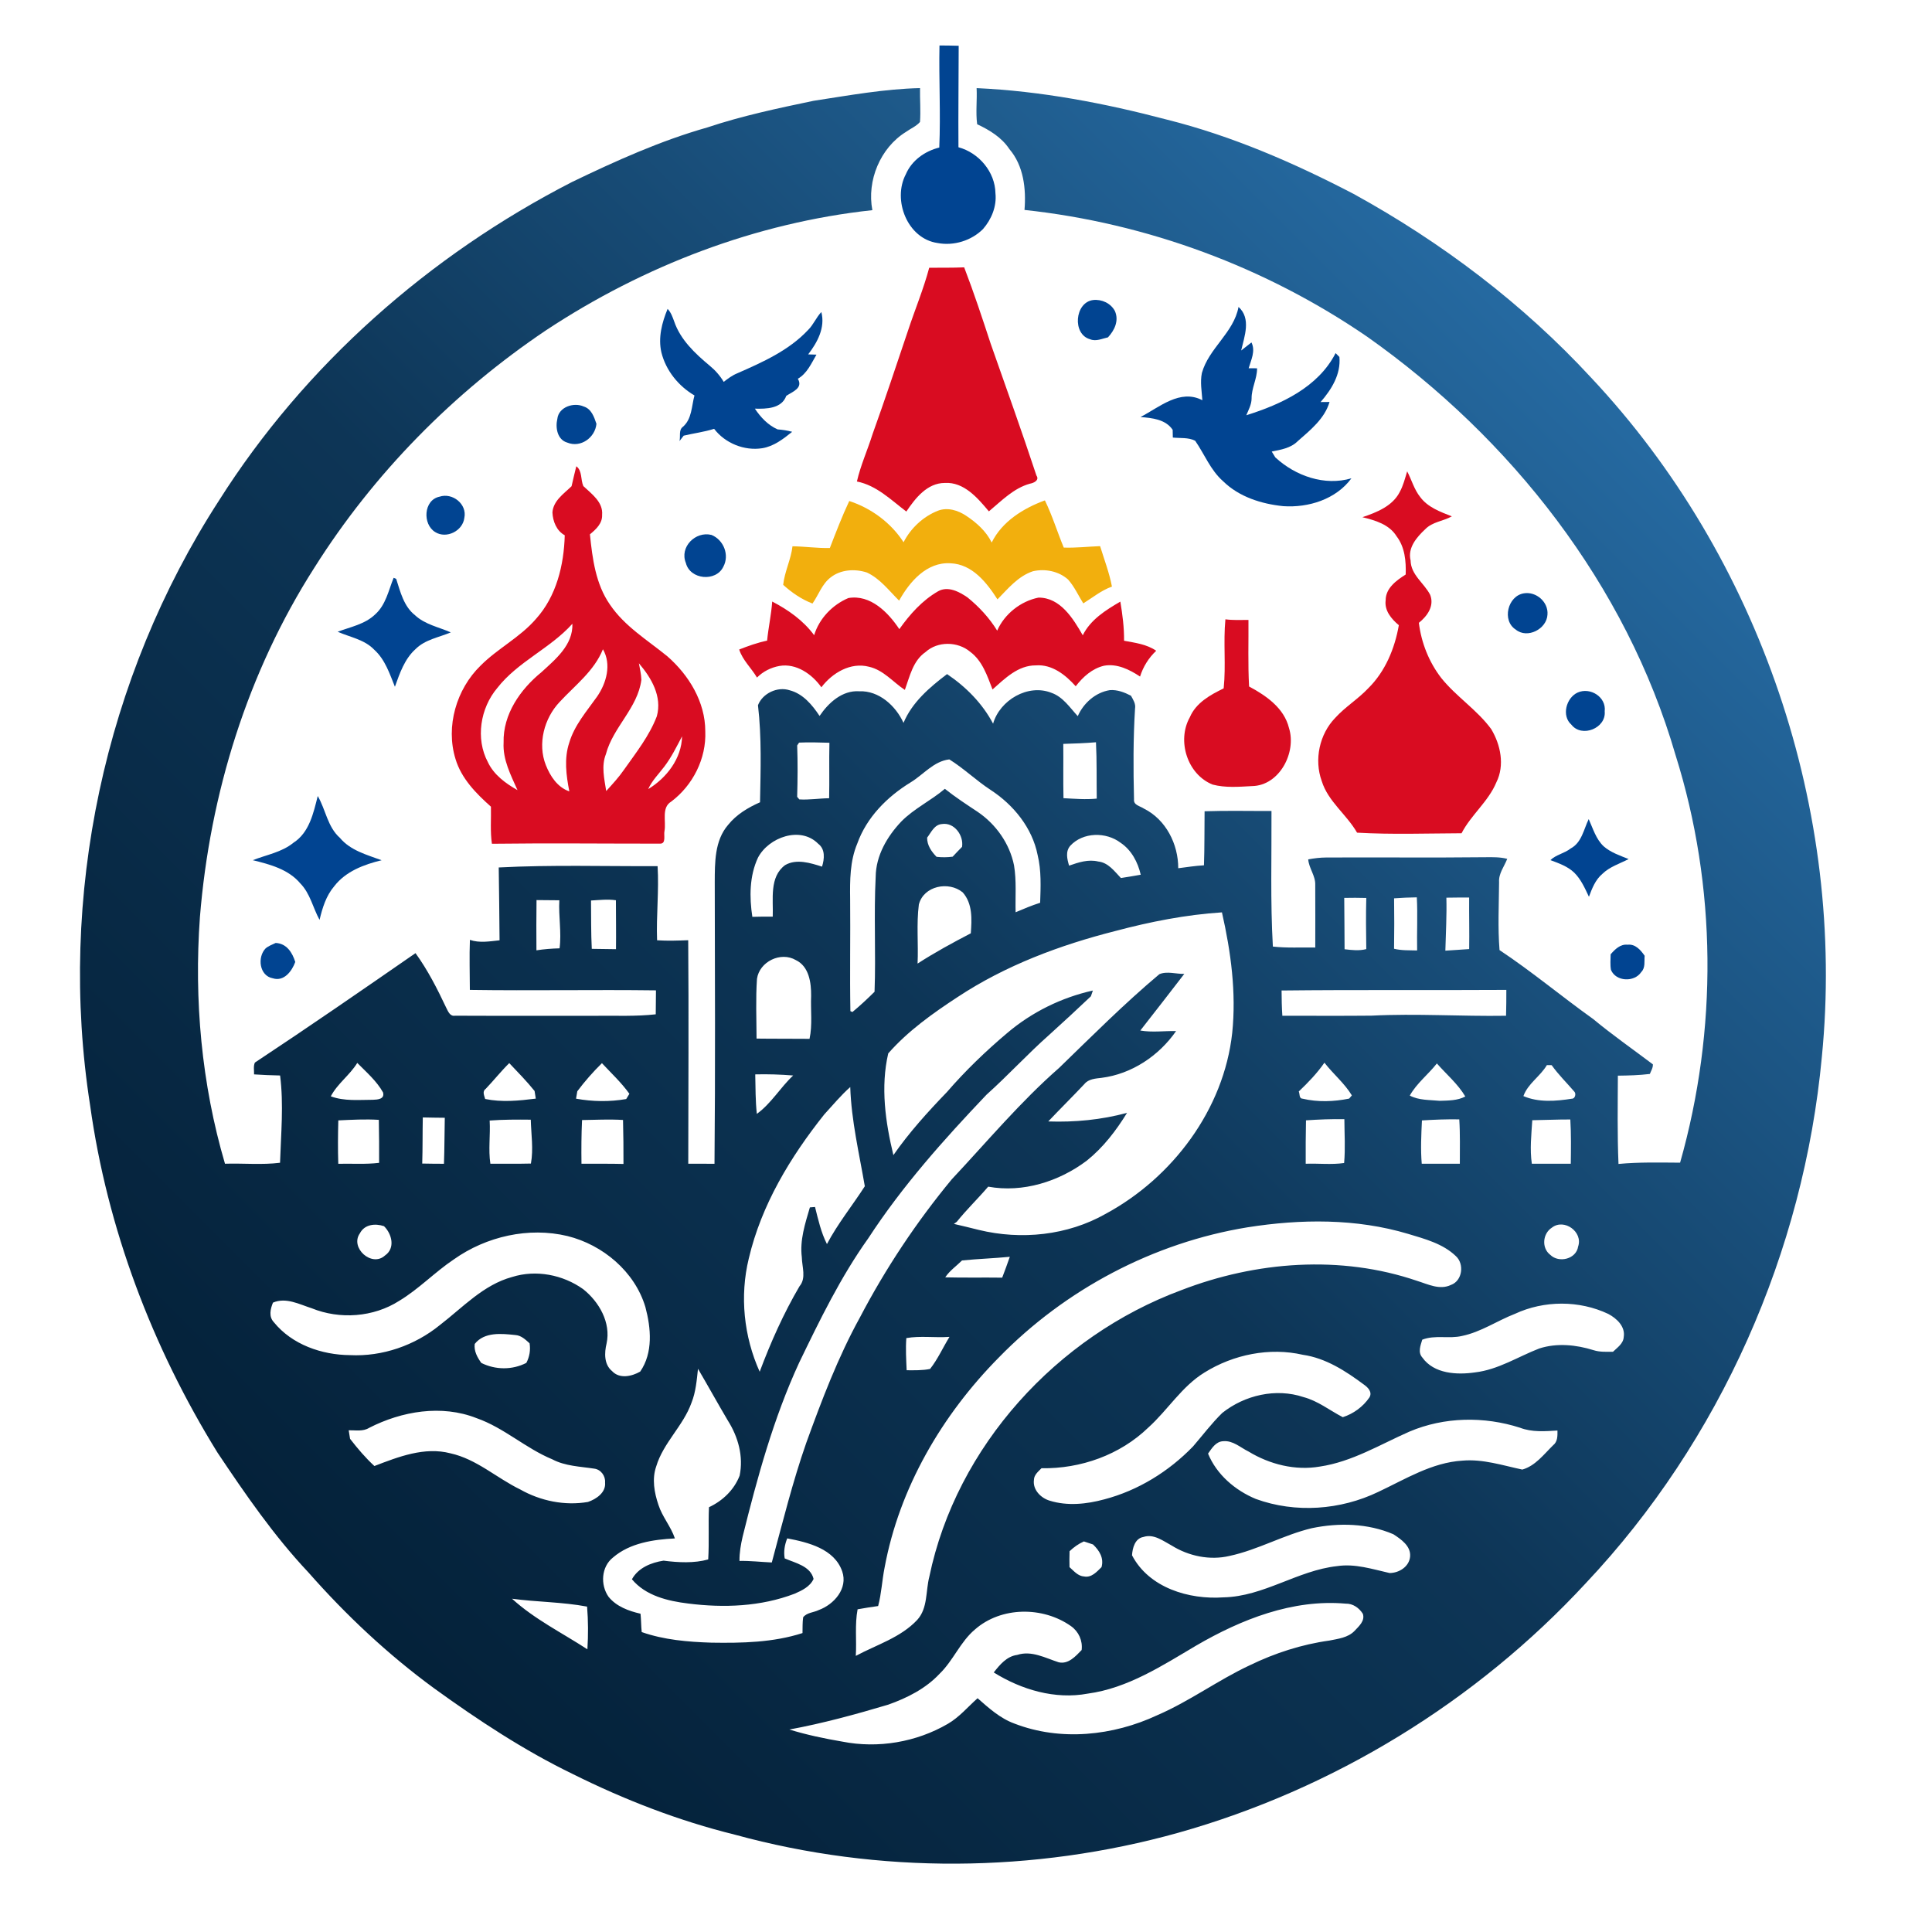 <svg xmlns="http://www.w3.org/2000/svg" xmlns:xlink="http://www.w3.org/1999/xlink" xmlns:serif="http://www.serif.com/" width="100%" height="100%" viewBox="0 0 679 679" xml:space="preserve" style="fill-rule:evenodd;clip-rule:evenodd;stroke-linejoin:round;stroke-miterlimit:2;">    <g id="_-ffffffff" serif:id="#ffffffff">    </g>    <g id="_-042139ff" serif:id="#042139ff">        <path d="M330.18,15.98C332.42,15.99 334.67,16.02 336.93,16.09C336.92,27.97 336.76,39.86 336.85,51.75C344.02,53.69 349.73,60.41 349.85,67.94C350.33,72.53 348.46,77.07 345.49,80.49C341.4,84.59 335.2,86.49 329.52,85.41C318.9,83.9 313.59,70.3 318.35,61.25C320.45,56.35 325.04,53.12 330.11,51.85C330.62,39.9 329.94,27.94 330.18,15.98Z" style="fill:rgb(1,68,145);fill-rule:nonzero;"></path>        <path d="M285.91,35.43C298.32,33.54 310.76,31.25 323.34,30.96C323.27,34.93 323.62,38.91 323.33,42.87C321.99,44.41 320.03,45.18 318.4,46.36C309.35,51.95 304.6,63.51 306.59,73.86C265.68,78.27 226.21,93.42 191.96,116.04C159.45,137.89 131.36,166.38 110.47,199.54C87,236.25 73.76,279.02 70.26,322.35C68.17,351.43 70.83,380.98 79.07,408.99C85.5,408.79 92.09,409.45 98.42,408.65C98.75,398.45 99.73,388.14 98.44,377.98C95.38,377.93 92.33,377.78 89.29,377.59C89.34,376.21 88.99,374.73 89.58,373.44C108.57,360.89 127.31,347.94 146.03,334.98C150.34,340.93 153.68,347.51 156.81,354.14C157.46,355.4 158.12,357.28 159.93,356.97C176.62,357.05 193.31,356.98 210,357C216.82,356.94 223.67,357.24 230.46,356.48C230.48,353.67 230.49,350.87 230.54,348.06C208.74,347.78 186.93,348.22 165.13,347.9C165.12,342.04 164.92,336.18 165.15,330.32C168.54,331.49 172.11,330.83 175.57,330.47C175.51,321.94 175.4,313.4 175.28,304.87C193.86,303.9 212.5,304.49 231.11,304.41C231.64,313.08 230.61,321.77 230.93,330.46C234.58,330.71 238.23,330.57 241.87,330.44C242.09,356.63 241.91,382.82 241.89,409C244.96,408.99 248.03,408.98 251.11,409.02C251.42,376.03 251.26,343.03 251.2,310.04C251.23,303.16 251.12,295.44 255.88,289.92C258.8,286.27 262.89,283.82 267.11,281.96C267.32,270.59 267.72,259.16 266.39,247.85C267.99,243.68 273.23,241.19 277.51,242.59C282.22,243.81 285.46,247.74 288.04,251.62C291.15,247 296.01,242.55 301.97,242.95C308.9,242.65 314.81,248.06 317.54,254.05C320.55,246.82 326.74,241.53 332.84,236.91C339.47,241.37 345.27,247.22 349.02,254.33C351.38,246.07 361.29,240.22 369.53,243.49C373.59,244.91 375.99,248.67 378.78,251.69C380.8,247.09 385.04,243.32 390.09,242.54C392.7,242.36 395.21,243.33 397.48,244.51C398.25,245.91 399.21,247.33 398.91,249.03C398.25,259.63 398.29,270.28 398.55,280.9C398.3,282.99 400.7,283.27 402.02,284.18C409.77,288.03 414.11,296.67 414.09,305.14C417.1,304.76 420.09,304.28 423.13,304.11C423.36,297.78 423.27,291.45 423.35,285.12C431.18,284.85 439.02,285.06 446.86,285.01C446.94,300.89 446.44,316.81 447.35,332.67C452.29,333.23 457.28,332.91 462.25,333.01C462.29,325.68 462.25,318.34 462.24,311.01C462.37,307.79 460.02,305.19 459.77,302.03C461.85,301.64 463.96,301.38 466.07,301.37C484.72,301.27 503.37,301.48 522.01,301.27C524.59,301.24 527.2,301.19 529.72,301.84C528.67,304.54 526.64,307 526.85,310.05C526.79,317.99 526.37,325.99 527.01,333.91C538.36,341.44 548.83,350.22 559.91,358.13C566.68,363.74 573.89,368.77 580.9,374.06C580.98,375.28 580.26,376.33 579.84,377.44C576.11,377.89 572.35,378 568.6,378.04C568.56,388.38 568.38,398.73 568.82,409.07C576.01,408.39 583.25,408.58 590.47,408.62C603.68,362.02 603.43,311.61 588.86,265.34C571.51,205.54 531.06,154.05 480.57,118.39C444.87,93.89 403.11,78.41 360.06,73.78C360.67,66.36 359.76,58.26 354.75,52.4C352.03,48.28 347.78,45.71 343.42,43.66C342.87,39.46 343.44,35.2 343.23,30.97C365.87,31.99 388.26,36.28 410.15,42.05C433.08,47.8 454.86,57.28 475.78,68.18C506.7,85.19 535.26,106.79 559.22,132.75C618.55,195.93 648.8,285.19 640.29,371.42C633.92,439.9 604.59,506.31 557.34,556.4C518.82,598.06 468.61,628.82 413.97,644.16C363.38,658.27 308.95,658.7 258.26,644.79C238.56,639.93 219.53,632.56 201.38,623.52C184.1,615.16 168.04,604.54 152.52,593.32C136.33,581.47 121.63,567.66 108.38,552.61C96.26,539.75 86.22,525.14 76.42,510.49C53.48,473.4 37.68,431.72 31.67,388.47C20.22,315.27 36.68,238.17 76.92,175.98C107.11,128.25 150.91,89.69 201.04,63.96C216.45,56.54 232.12,49.46 248.62,44.78C260.79,40.71 273.36,38.06 285.91,35.43M280.17,261.98C280.38,267.99 280.34,274.02 280.16,280.04C280.35,280.26 280.73,280.72 280.92,280.95C284.42,281.17 287.9,280.58 291.4,280.54C291.54,274.04 291.35,267.54 291.5,261.04C287.95,260.95 284.39,260.82 280.84,260.99C280.67,261.24 280.34,261.73 280.17,261.98M373.69,261.44C373.76,267.8 373.62,274.16 373.76,280.52C377.65,280.72 381.56,281.06 385.45,280.67C385.36,274.07 385.51,267.46 385.18,260.87C381.35,261.19 377.52,261.33 373.69,261.44M320,274.99C311.79,280.02 304.58,287.26 301.29,296.47C298.69,302.64 298.69,309.43 298.78,316.01C298.91,329.13 298.63,342.26 298.87,355.37C299.05,355.45 299.41,355.59 299.59,355.67C302.29,353.43 304.88,351.02 307.36,348.55C307.86,335.09 307.07,321.56 307.76,308.09C307.85,300.69 311.79,293.97 316.75,288.73C321.27,284.14 327.2,281.38 332.07,277.23C335.74,280.15 339.67,282.72 343.58,285.31C350.02,289.67 354.84,296.47 356.38,304.13C357.29,309.58 356.79,315.12 356.94,320.61C359.78,319.42 362.61,318.2 365.56,317.28C365.75,311.67 366.01,305.96 364.67,300.47C362.78,290.94 356.2,282.87 348.2,277.65C343.13,274.35 338.78,270.09 333.64,266.89C328.1,267.54 324.53,272.26 320,274.99M325.84,294.39C325.81,297.08 327.35,299.28 329.15,301.13C331.03,301.35 332.93,301.33 334.81,301.08C335.9,299.91 336.99,298.76 338.11,297.63C338.75,293.59 335.35,288.93 331.05,289.61C328.38,289.79 327.26,292.54 325.84,294.39M266.4,301.4C263.37,307.85 263.35,315.31 264.41,322.22C266.8,322.15 269.19,322.13 271.58,322.15C271.82,316.07 270.3,308.2 275.93,304.04C279.91,301.73 284.82,303.28 288.9,304.58C289.75,301.89 290.1,298.46 287.56,296.54C281.32,290.22 270.17,294.25 266.4,301.4M376.14,297.25C374.39,299.27 375.05,301.93 375.73,304.23C379,303.09 382.48,301.92 385.97,302.78C389.49,303.14 391.68,306.21 393.94,308.58C396.26,308.2 398.59,307.86 400.91,307.42C399.9,303.04 397.67,298.77 393.86,296.21C388.74,292.3 380.61,292.4 376.14,297.25M322.93,317.89C322.05,324.77 322.8,331.73 322.48,338.65C328.51,334.75 334.82,331.32 341.19,328.01C341.54,323.08 341.87,317.61 338.35,313.63C333.4,309.56 324.61,311.33 322.93,317.89M472.43,315.57C472.52,321.58 472.49,327.6 472.55,333.61C475.08,333.91 477.67,334.22 480.18,333.56C480.09,327.57 480.02,321.58 480.18,315.59C477.59,315.5 475.01,315.53 472.43,315.57M489.95,315.72C490.02,321.62 490.04,327.53 489.94,333.44C492.59,334.1 495.34,333.95 498.05,334.04C497.92,327.82 498.27,321.59 497.94,315.37C495.27,315.42 492.6,315.51 489.95,315.72M508.33,315.49C508.49,321.7 508.13,327.9 507.97,334.11C510.76,333.97 513.54,333.71 516.34,333.55C516.44,327.51 516.28,321.48 516.33,315.44C513.66,315.43 510.99,315.44 508.33,315.49M188.56,316.33C188.49,322.21 188.48,328.1 188.53,333.99C191.22,333.57 193.93,333.36 196.66,333.29C197.39,327.68 196.27,322.04 196.58,316.4C193.91,316.37 191.24,316.33 188.56,316.33M207.71,316.48C207.77,322.14 207.69,327.81 207.98,333.47C210.81,333.52 213.65,333.55 216.49,333.59C216.56,327.85 216.47,322.12 216.46,316.39C213.55,315.96 210.62,316.33 207.71,316.48M391.95,327.21C372.5,332.15 353.39,339.29 336.57,350.4C327.83,356.12 319.08,362.34 312.17,370.22C309.43,382.01 311.17,394.34 313.98,405.97C319.52,398 326.07,390.78 332.79,383.81C339.27,376.31 346.44,369.42 354.01,363.03C362.63,355.71 373.05,350.58 384.09,348.12C383.91,348.63 383.56,349.64 383.39,350.15C378.55,354.73 373.66,359.26 368.71,363.73C361.12,370.45 354.27,377.96 346.72,384.72C331.69,400.52 317.08,416.88 305.16,435.19C295.44,448.81 288.12,463.9 280.86,478.91C271.85,498.43 266.16,519.24 261,540.05C260.36,542.85 259.85,545.69 259.89,548.59C263.68,548.51 267.46,548.96 271.25,549.13C275.06,535.05 278.54,520.87 283.36,507.09C288.81,492.07 294.48,477.05 302.21,463.03C311.24,445.78 322.08,429.48 334.49,414.48C346.9,401.25 358.57,387.26 372.25,375.29C383.79,364.1 395.14,352.72 407.45,342.38C410.17,341.22 413.33,342.35 416.22,342.27C411.09,348.92 405.95,355.57 400.76,362.18C404.92,362.9 409.15,362.29 413.34,362.36C407.3,371.07 397.74,377.46 387.13,378.81C385,379.06 382.54,379.19 381.09,381.01C376.92,385.44 372.59,389.71 368.41,394.13C377.75,394.45 387.07,393.56 396.1,391.11C392.25,397.37 387.71,403.3 381.94,407.92C372.17,415.26 359.49,419.27 347.3,417.05C343.71,421.25 339.71,425.1 336.25,429.41C336,429.59 335.5,429.96 335.25,430.14C338.18,430.82 341.11,431.52 344.03,432.26C358.9,435.87 375.18,434.21 388.57,426.61C412.09,413.9 430.11,389.93 433.06,363.03C434.53,348.81 432.6,334.52 429.45,320.65C416.76,321.47 404.22,323.95 391.95,327.21M266.04,344.02C265.56,351.01 265.87,358.01 265.89,365.01C272.09,365.1 278.3,365.03 284.51,365.1C285.58,360.15 284.85,355.04 285.07,350.02C285.12,345.42 284.36,339.64 279.69,337.42C274.37,334.31 266.89,337.98 266.04,344.02M450.41,348.11C450.43,351.07 450.47,354.04 450.68,356.99C461.13,356.97 471.58,357.06 482.02,356.95C497.78,356.15 513.54,357.24 529.3,356.99C529.4,353.96 529.39,350.93 529.4,347.9C503.07,348.06 476.74,347.82 450.41,348.11M125.56,373.56C122.94,377.86 118.61,380.81 116.26,385.3C120.98,387.07 126.13,386.53 131.07,386.52C132.66,386.46 135.27,386.34 134.62,383.93C132.36,379.89 128.77,376.82 125.56,373.56M170.69,382.69C169.4,383.58 170.21,385.08 170.51,386.24C176.4,387.45 182.39,386.85 188.3,386.11C188.19,385.44 187.99,384.1 187.88,383.43C185.12,379.99 182.01,376.84 178.98,373.63C176.06,376.5 173.52,379.73 170.69,382.69M202.89,383.53C202.78,384.18 202.56,385.48 202.45,386.13C208.28,387.18 214.23,387.27 220.08,386.26C220.36,385.8 220.92,384.87 221.2,384.41C218.39,380.47 214.83,377.18 211.55,373.65C208.42,376.72 205.52,380.02 202.89,383.53M465.47,373.48C462.89,377.21 459.73,380.48 456.45,383.6C456.87,384.42 456.47,386.09 457.79,386.13C463.14,387.4 468.79,387.19 474.16,386.1C474.4,385.82 474.87,385.26 475.11,384.98C472.57,380.75 468.52,377.43 465.47,373.48M495.47,385.04C498.69,386.75 502.44,386.53 505.97,386.88C509,386.78 512.23,386.83 514.98,385.36C512.35,380.92 508.36,377.59 504.99,373.75C501.95,377.62 497.9,380.7 495.47,385.04M543.65,374.33C541.32,378.3 536.97,380.82 535.4,385.22C540.72,387.52 546.83,387.02 552.42,386.14C553.58,386.18 553.98,384.38 553.32,383.68C550.65,380.57 547.71,377.7 545.33,374.35C544.91,374.34 544.07,374.34 543.65,374.33M265.43,377.59C265.54,382.22 265.48,386.86 265.99,391.47C271.05,387.83 274.23,382.21 278.76,377.98C274.33,377.62 269.87,377.48 265.43,377.59M289.7,391.65C277.77,406.62 267.57,423.49 263.16,442.3C259.94,455.51 261.41,469.72 266.99,482.1C270.86,471.76 275.39,461.61 280.98,452.07C283.44,449.16 281.85,445.24 281.8,441.85C281.04,435.84 282.97,430.02 284.63,424.34C285.08,424.3 285.99,424.22 286.44,424.19C287.55,428.61 288.55,433.13 290.63,437.23C294.41,430.06 299.56,423.71 303.94,416.91C301.96,405.36 299.2,393.82 298.82,382.04C295.51,384.97 292.69,388.41 289.7,391.65M118.9,393.76C118.77,398.84 118.72,403.92 118.89,409.01C123.67,408.9 128.48,409.26 133.24,408.68C133.28,403.64 133.22,398.61 133.14,393.57C128.4,393.27 123.64,393.54 118.9,393.76M148.39,408.93C150.93,408.99 153.48,409 156.03,409.01C156.23,403.62 156.2,398.23 156.32,392.84C153.74,392.83 151.16,392.77 148.59,392.72C148.48,398.12 148.56,403.53 148.39,408.93M172.09,393.81C172.39,398.87 171.58,403.95 172.34,409C177.09,408.98 181.84,409.05 186.59,408.93C187.52,403.81 186.67,398.64 186.54,393.51C181.72,393.46 176.9,393.45 172.09,393.81M458.99,393.74C458.89,398.82 458.86,403.91 458.89,409C463.38,408.83 467.93,409.39 472.39,408.74C472.85,403.62 472.5,398.47 472.48,393.34C467.97,393.25 463.48,393.44 458.99,393.74M499.74,393.77C499.5,398.84 499.24,403.93 499.67,409C504.13,408.99 508.6,409 513.06,409C513.04,403.8 513.2,398.59 512.86,393.4C508.48,393.32 504.1,393.5 499.74,393.77M538.52,393.7C538.2,398.79 537.62,403.91 538.36,408.99C542.92,409 547.48,409 552.05,409C552.12,403.81 552.2,398.62 551.89,393.44C547.43,393.42 542.98,393.64 538.52,393.7M204.36,408.99C209.28,409.02 214.2,408.95 219.12,409.07C219.14,403.91 219.09,398.76 218.96,393.61C214.16,393.32 209.36,393.56 204.56,393.64C204.32,398.75 204.29,403.87 204.36,408.99M438.42,431.34C405.4,436.73 374.37,453.15 351.04,477.09C331.1,497.26 316.06,522.89 310.88,550.98C309.99,555.44 309.8,560.03 308.62,564.44C306.2,564.75 303.8,565.18 301.4,565.59C300.38,570.99 301.1,576.51 300.77,581.96C308.1,578.02 316.55,575.54 322.38,569.29C326.12,565.16 325.3,559.18 326.61,554.14C336.13,508.25 371.53,469.61 415.16,453.43C441.39,443.28 471.22,440.98 498.07,450.17C501.87,451.34 505.97,453.48 509.93,451.59C513.99,450.14 514.71,444.17 511.62,441.42C507.09,437.07 500.76,435.42 494.9,433.65C476.63,428.18 457.12,428.39 438.42,431.34M126.47,433.47C122.91,438.51 130.66,445.51 135.29,441.25C139,438.7 137.75,433.67 134.96,430.94C131.86,429.89 128.1,430.28 126.47,433.47M545.43,431.44C542.16,433.51 541.69,438.61 544.84,441.01C547.87,444 553.98,442.5 554.63,438.1C556.42,432.96 549.73,428.11 545.43,431.44M159.53,442.59C152.83,447.07 147.23,453.01 140.3,457.18C131.25,462.96 119.43,463.8 109.53,459.78C105.19,458.4 100.5,455.83 95.93,457.81C95.03,460.04 94.38,462.69 96.23,464.67C102.62,472.57 113.11,476.19 123.04,476.26C134.38,476.82 145.79,472.85 154.58,465.7C162.63,459.52 169.88,451.53 180,448.79C188.4,446.15 197.86,448 204.96,453.08C210.56,457.53 214.77,464.85 213.18,472.17C212.39,475.44 212.24,479.51 215.11,481.87C217.73,484.7 222.03,483.75 225,482.04C229.58,475.4 228.8,466.75 226.82,459.35C223.09,446.89 211.88,437.5 199.45,434.41C185.8,431.13 170.92,434.53 159.53,442.59M338.11,442.98C336.14,444.95 333.76,446.56 332.2,448.92C338.87,449.09 345.55,448.94 352.22,449.03C353.14,446.59 354.06,444.16 354.9,441.7C349.31,442.24 343.7,442.43 338.11,442.98M532.44,461.74C526.17,464.17 520.51,468.13 513.86,469.51C509.24,470.62 504.35,469.07 499.85,470.83C499.25,472.84 498.24,475.27 499.88,477.1C503.97,482.86 512.06,483.26 518.45,482.32C526.57,481.36 533.5,476.81 540.98,473.92C547.18,471.92 553.92,472.6 560.06,474.52C562.25,475.23 564.59,475.07 566.87,475.09C568.39,473.6 570.53,472.23 570.66,469.88C571.27,466.19 568.17,463.34 565.23,461.78C555.01,456.94 542.68,456.99 532.44,461.74M166.84,472.33C166.53,474.85 167.74,477.02 169.15,479C174.12,481.48 180.02,481.53 184.98,478.99C186.11,476.85 186.5,474.48 186.12,472.1C184.67,470.8 183.19,469.34 181.14,469.2C176.29,468.69 170.24,468.02 166.84,472.33M318.53,470.27C318.25,474.03 318.48,477.8 318.64,481.57C321.39,481.58 324.17,481.67 326.88,481.11C329.61,477.64 331.39,473.57 333.7,469.84C328.66,470.22 323.48,469.4 318.53,470.27M423.36,482.34C415.34,487.24 410.46,495.51 403.59,501.7C393.64,511.33 379.8,516.24 366.03,516.01C364.9,517.18 363.38,518.35 363.37,520.16C362.92,523.61 365.84,526.51 368.94,527.42C375.17,529.35 381.9,528.63 388.1,526.95C399.99,523.83 410.78,517.15 419.29,508.35C422.69,504.41 425.83,500.22 429.56,496.58C437.43,490.31 448.43,487.77 458.09,491C463.18,492.34 467.33,495.69 471.92,498.07C475.67,496.87 479.07,494.38 481.28,491.12C482.39,489.27 480.79,487.62 479.37,486.63C472.96,481.86 465.96,477.3 457.89,476.14C446.18,473.45 433.5,476.04 423.36,482.34M243.03,492.98C240.14,501.11 233.12,507.05 230.63,515.36C229.08,519.77 229.95,524.59 231.41,528.9C232.76,533.1 235.79,536.49 237.19,540.68C229.63,541.06 221.36,542.28 215.44,547.38C211.31,550.63 210.94,557.01 213.87,561.18C216.62,564.61 220.94,566.18 225.11,567.14C225.34,569.28 225.3,571.44 225.53,573.59C233.35,576.34 241.77,577.05 250.02,577.31C260.75,577.48 271.73,577.27 282.04,573.94C282.08,572.08 282.01,570.22 282.27,568.39C283.58,566.71 285.93,566.74 287.72,565.86C293.11,563.9 298.1,558.27 295.98,552.22C293.21,544.31 284,542.05 276.67,540.66C275.77,542.9 275.36,545.29 275.78,547.7C279.49,549.32 284.84,550.36 285.93,554.91C284.72,557.61 281.84,558.99 279.26,560.11C267.4,564.65 254.38,565.14 241.9,563.56C234.73,562.69 226.91,560.84 222.09,555.03C224.31,550.99 228.86,549.16 233.2,548.49C238.34,549.16 243.99,549.45 248.9,548.06C249.27,541.95 248.9,535.82 249.17,529.71C254.01,527.44 257.97,523.65 259.94,518.63C261.35,511.88 259.43,504.99 255.81,499.27C252.24,493.24 248.86,487.1 245.31,481.06C244.87,485.08 244.55,489.18 243.03,492.98M129.71,501.83C127.55,503.17 124.95,502.62 122.55,502.67C122.67,503.42 122.91,504.92 123.03,505.67C125.65,509.05 128.41,512.32 131.58,515.23C140.01,512 149.19,508.38 158.32,510.77C167.51,512.8 174.56,519.46 182.85,523.48C189.99,527.52 198.52,529.26 206.64,527.86C209.57,526.86 213,524.54 212.65,521.02C212.83,518.7 211.17,516.43 208.82,516.15C203.86,515.39 198.63,515.28 194.09,512.87C184.71,509 177.13,501.78 167.5,498.41C155.21,493.56 141.21,495.94 129.71,501.83M495.34,503.14C485.05,507.66 475.17,513.75 463.87,515.42C455.22,516.92 446.25,514.66 438.82,510.15C435.96,508.76 433.33,506.2 429.93,506.51C427.32,506.59 425.9,508.99 424.57,510.87C427.58,518.24 434.12,523.81 441.37,526.81C455.3,531.88 471.11,530.72 484.41,524.32C493.91,519.86 503.22,513.99 513.98,513.34C521.16,512.71 528.08,515.01 535.01,516.48C539.59,515.19 542.58,511.12 545.84,507.94C547.46,506.68 547.39,504.6 547.37,502.76C542.96,503.02 538.41,503.4 534.2,501.77C521.59,497.72 507.59,497.93 495.34,503.14M461.03,537.08C451.1,539.45 442.11,544.69 432.11,546.83C425.22,548.46 417.81,546.91 411.84,543.21C408.78,541.57 405.51,538.96 401.84,540.17C398.89,540.66 398,544.06 397.85,546.61C403.81,558.05 417.88,562.25 429.99,561.39C444.13,561.1 456.05,551.92 469.94,550.41C476.2,549.46 482.34,551.48 488.37,552.84C491.69,552.83 495.26,550.62 495.58,547.06C495.91,543.37 492.42,540.98 489.7,539.21C480.74,535.35 470.49,535.11 461.03,537.08M375.9,545.17C375.84,547.03 375.83,548.9 375.88,550.77C377.4,552.11 378.84,553.94 381.06,554.06C383.65,554.52 385.48,552.38 387.13,550.77C388.03,547.56 386.37,544.93 384.14,542.8C383.07,542.44 381.99,542.08 380.93,541.73C379.05,542.56 377.39,543.76 375.9,545.17M179.95,561.87C187.85,569.08 197.54,573.85 206.44,579.65C206.75,574.65 206.74,569.63 206.33,564.64C197.62,563 188.72,563.05 179.95,561.87M420.41,578.33C408.46,585.39 396.35,593.32 382.3,595.22C370.82,597.37 358.99,593.85 349.25,587.78C351.4,585.06 353.8,582.11 357.49,581.62C362.55,579.97 367.38,582.71 372.08,584.21C375.47,584.99 378.03,582.08 380.14,579.91C380.55,576.61 379.1,573.41 376.4,571.5C366.55,564.53 351.87,564.58 342.66,572.67C337.49,577 335.03,583.61 330.2,588.26C325.34,593.46 318.81,596.75 312.17,599.1C300.73,602.51 289.18,605.67 277.43,607.84C283.51,609.72 289.77,611.02 296.04,612.09C308.59,614.57 322.04,612.29 333.1,605.85C337.14,603.51 340.13,599.9 343.57,596.84C347.51,600.29 351.51,603.94 356.53,605.75C372.74,612.02 391.19,610.07 406.74,602.8C418.09,597.91 428.08,590.46 439.27,585.24C448.06,580.98 457.48,577.92 467.17,576.58C470.26,575.95 473.76,575.58 476.06,573.17C477.58,571.54 479.8,569.66 478.97,567.16C477.65,565.09 475.47,563.53 472.94,563.6C454.31,561.96 436.24,569.12 420.41,578.33Z" style="fill:url(#_Linear1);fill-rule:nonzero;"></path>        <path d="M326.57,94.1C330.66,94.06 334.76,94.14 338.86,93.96C342.25,102.78 345.21,111.75 348.15,120.72C353.58,136.16 359.11,151.57 364.25,167.11C365.43,168.81 363.25,169.78 361.96,169.99C356.23,171.58 351.98,176.02 347.54,179.72C343.61,175.03 338.79,169.33 332.05,169.73C325.84,169.75 321.68,175.1 318.53,179.78C313.12,175.69 308.09,170.6 301.16,169.22C302.47,163.49 304.92,158.13 306.67,152.54C311.01,140.49 315.03,128.33 319.12,116.2C321.55,108.82 324.57,101.62 326.57,94.1Z" style="fill:rgb(217,12,33);fill-rule:nonzero;"></path>        <path d="M383.11,119.23C376.79,117.49 377.7,106.28 384.16,105.45C387.2,105.1 390.41,106.57 391.85,109.35C393.31,112.73 391.71,116.06 389.4,118.56C387.35,119 385.19,120.1 383.11,119.23Z" style="fill:rgb(1,68,145);fill-rule:nonzero;"></path>        <path d="M435.28,107.87C439.8,111.95 437.35,118.21 436.21,123.18C437.43,122.25 438.63,121.31 439.82,120.35C441.32,123.39 439.69,126.47 438.84,129.42C439.58,129.42 441.06,129.43 441.8,129.44C441.82,133.11 439.83,136.4 439.87,140.08C439.84,142.19 438.8,144.05 438.01,145.94C450.24,142.11 463.28,136.1 469.39,124.11C469.72,124.45 470.39,125.11 470.73,125.44C471.3,131.55 467.95,136.89 464.12,141.3C464.91,141.29 466.48,141.28 467.26,141.27C465.58,147.12 460.47,151.19 456.06,155.07C453.62,157.51 450.17,158.04 446.95,158.7C447.36,159.38 447.78,160.06 448.2,160.74C455.26,167.26 465.49,170.89 474.96,168.1C469.52,175.49 459.87,178.5 451,177.89C443.33,177.11 435.45,174.63 429.84,169.11C425.43,165.24 423.31,159.61 420.04,154.9C417.63,153.67 414.8,154.06 412.19,153.78C412.18,153.1 412.14,151.73 412.13,151.05C409.61,147.34 404.91,146.91 400.83,146.56C407.45,143.14 414.73,136.57 422.57,140.66C422.35,137.49 421.75,134.25 422.4,131.09C424.84,122.35 433.6,116.95 435.28,107.87Z" style="fill:rgb(1,68,145);fill-rule:nonzero;"></path>        <path d="M234.63,108.56C235.8,109.77 236.35,111.36 236.92,112.91C239.11,119.4 244.29,124.24 249.42,128.52C251.37,130.12 253.06,132.03 254.35,134.21C255.83,133.05 257.35,131.92 259.11,131.2C268.02,127.29 277.24,123.19 284.01,115.96C285.89,114.11 286.84,111.57 288.66,109.67C290.09,115.16 287.26,120.34 284.03,124.55C284.76,124.57 286.22,124.62 286.95,124.64C285.14,127.71 283.64,131.27 280.4,133.11C282.35,136.42 278.49,137.68 276.34,139.12C274.71,143.64 269.31,143.73 265.3,143.62C267.32,146.65 269.9,149.41 273.29,150.91C275.02,151.05 276.74,151.29 278.41,151.76C275.29,154.27 271.94,156.88 267.87,157.53C261.58,158.52 254.82,155.76 250.98,150.71C247.48,151.82 243.83,152.27 240.28,153.11C239.91,153.58 239.18,154.53 238.81,155.01C239.23,153.38 238.44,151.18 239.99,150.01C243.19,147.28 243.04,142.74 244.07,138.98C238.45,135.69 234.03,130.23 232.45,123.87C231.25,118.68 232.64,113.36 234.63,108.56Z" style="fill:rgb(1,68,145);fill-rule:nonzero;"></path>        <path d="M195.88,147.2C196.34,143.02 201.65,141.3 205.13,142.86C207.85,143.69 208.81,146.55 209.62,148.96C209.15,153.81 204.08,157.47 199.4,155.56C195.86,154.57 195.14,150.3 195.88,147.2Z" style="fill:rgb(1,68,145);fill-rule:nonzero;"></path>        <path d="M202.54,163.87C204.68,165.42 204.02,168.6 205.01,170.83C207.91,173.58 212.02,176.45 211.61,180.97C211.74,183.96 209.43,186.06 207.33,187.79C208.2,196.33 209.35,205.33 214.4,212.54C219.55,220.14 227.54,224.95 234.52,230.64C242.1,237.25 247.88,246.7 247.87,257C248.28,266.58 243.51,276 235.9,281.72C232.37,283.82 234.17,288.67 233.53,292.08C233.2,293.46 234.22,296.58 231.95,296.5C212.26,296.51 192.57,296.29 172.88,296.54C172.25,292.22 172.64,287.85 172.54,283.51C167.32,278.86 162.15,273.63 160.09,266.75C156.55,255.3 160.4,242.18 168.93,233.9C174.93,227.88 182.8,223.99 188.38,217.5C195.55,209.55 198.2,198.58 198.48,188.12C195.58,186.54 194.3,183.24 194.15,180.09C194.46,175.96 198.16,173.51 200.88,170.88C201.42,168.54 201.95,166.2 202.54,163.87M174.74,241.83C168.81,248.86 167.06,259.6 171.46,267.85C173.56,272.31 177.69,275.32 181.87,277.69C179.52,272.38 176.66,266.98 176.99,260.98C176.73,251.05 182.87,242.28 190.28,236.25C195.26,231.67 201.41,226.7 201.17,219.22C193.36,227.93 181.98,232.53 174.74,241.83M196.69,246.7C191.24,252.45 188.87,261.39 191.83,268.89C193.39,272.8 195.91,276.69 200.09,278.13C198.99,272.5 198.2,266.56 200.07,261C201.9,254.85 206.2,249.97 209.83,244.84C213.13,240.09 214.98,233.49 211.9,228.18C208.83,235.82 202.11,240.84 196.69,246.7M225.41,238.93C224.13,248.85 215.45,255.54 212.95,265.03C211.27,269.24 212.39,273.72 213.05,278.01C215.26,275.58 217.5,273.16 219.36,270.45C223.57,264.48 228.21,258.63 230.84,251.74C232.77,244.76 228.91,238.22 224.54,233.11C224.87,235.04 225.36,236.96 225.41,238.93M233.49,269.4C231.54,271.99 229.15,274.32 227.81,277.33C234.27,273.41 239.55,266.59 239.71,258.78C237.8,262.41 235.98,266.12 233.49,269.4Z" style="fill:rgb(217,12,33);fill-rule:nonzero;"></path>        <path d="M494.55,165.66C496.12,168.63 496.98,172 499.12,174.67C501.79,178.3 506.21,179.89 510.25,181.47C507.22,183.18 503.43,183.38 500.91,185.98C497.91,188.77 494.66,192.53 495.75,196.96C495.84,202.07 500.53,204.92 502.64,209.07C504.17,213.02 501.58,216.54 498.66,218.89C499.52,225.9 502.22,232.73 506.56,238.32C511.8,244.85 519.1,249.45 524.07,256.22C527.39,261.73 528.89,268.96 525.9,274.94C523.07,281.74 517.01,286.37 513.66,292.85C501.44,292.9 489.14,293.34 476.94,292.64C473.29,286.25 466.75,281.71 464.52,274.49C461.8,267 463.71,258.03 469.26,252.3C472.77,248.42 477.31,245.68 480.89,241.87C486.86,235.98 490.19,227.9 491.62,219.73C489.03,217.56 486.5,214.6 486.99,210.96C486.99,206.67 490.79,203.98 494.03,201.91C494.19,197.26 493.75,192.28 490.82,188.46C488.25,184.3 483.29,182.86 478.82,181.77C483.8,180.09 489.39,177.89 491.92,172.94C493.18,170.66 493.79,168.12 494.55,165.66Z" style="fill:rgb(217,12,33);fill-rule:nonzero;"></path>        <path d="M154.46,174.56C159.01,173.04 164.24,177.17 163.19,182.02C162.64,186.6 156.91,189.47 152.97,187.01C148.43,184.26 148.84,175.73 154.46,174.56Z" style="fill:rgb(1,68,145);fill-rule:nonzero;"></path>        <path d="M348.53,190.67C352.19,183.24 359.7,178.62 367.23,175.86C369.84,181.23 371.58,186.95 373.86,192.45C378.12,192.6 382.37,192.1 386.63,191.94C388.08,196.66 389.87,201.29 390.79,206.16C387.07,207.47 384.02,210.02 380.72,212.06C378.96,209.25 377.59,206.16 375.37,203.67C372.06,200.72 367.29,199.8 363.04,200.76C357.83,202.47 354.27,206.88 350.56,210.65C346.76,204.73 341.7,198.26 334.03,197.96C325.67,197.46 319.69,204.45 315.99,211.09C312.42,207.58 309.33,203.37 304.67,201.21C300.48,199.84 295.48,200.13 291.93,202.93C288.88,205.26 287.69,209.07 285.55,212.11C281.71,210.65 278.28,208.28 275.25,205.54C275.74,200.9 277.99,196.64 278.52,191.99C282.9,192.05 287.26,192.7 291.65,192.6C293.8,187.05 295.93,181.47 298.47,176.08C306.2,178.6 313.14,183.73 317.56,190.57C320.06,185.65 324.44,181.55 329.59,179.51C332.97,178.18 336.74,179.35 339.62,181.31C343.23,183.7 346.6,186.72 348.53,190.67Z" style="fill:rgb(242,175,13);fill-rule:nonzero;"></path>        <path d="M241.05,197.86C238.75,192.28 244.41,186.59 250.06,188C254.35,189.76 256.45,195.08 254.2,199.21C251.6,204.57 242.51,203.74 241.05,197.86Z" style="fill:rgb(1,68,145);fill-rule:nonzero;"></path>        <path d="M138.34,203.07C138.56,203.17 139.02,203.35 139.24,203.45C140.7,207.99 141.9,213.1 145.85,216.21C149.34,219.48 154.18,220.38 158.43,222.25C154.25,224.02 149.44,224.75 146.09,228.08C142.19,231.56 140.5,236.59 138.79,241.36C136.93,236.77 135.35,231.81 131.56,228.38C128.13,224.75 123.04,223.95 118.67,222.03C123.19,220.32 128.3,219.39 131.88,215.9C135.59,212.59 136.56,207.48 138.34,203.07Z" style="fill:rgb(1,68,145);fill-rule:nonzero;"></path>        <path d="M329.7,207.8C333.16,205.86 337.08,207.95 340,209.94C344.08,213.24 347.71,217.16 350.46,221.64C353.03,215.77 358.72,211.29 364.97,210.03C372.64,209.97 377.16,217.39 380.54,223.27C383.23,217.79 388.63,214.41 393.74,211.44C394.5,215.98 395.1,220.57 395.05,225.19C398.93,225.91 403.01,226.41 406.35,228.71C403.7,231.2 401.77,234.3 400.67,237.77C396.98,235.32 392.57,233.13 388.01,233.97C383.86,234.94 380.59,237.9 378.06,241.19C374.49,237.19 369.73,233.4 364.04,233.85C357.79,233.8 353.17,238.47 348.82,242.31C346.96,237.53 345.29,232.28 340.98,229.08C336.63,225.4 329.56,225.27 325.28,229.16C320.84,232.22 319.74,237.72 318.01,242.47C313.84,239.72 310.5,235.48 305.42,234.33C298.93,232.63 292.49,236.5 288.67,241.55C285.42,236.93 279.81,233.01 273.92,234.05C270.94,234.59 268.18,235.99 266.04,238.13C264.07,234.77 261,232.05 259.79,228.27C262.98,227.02 266.23,225.85 269.6,225.15C270.05,220.55 271.07,216.02 271.39,211.41C277.02,214.33 282.34,218.08 286.13,223.24C287.93,217.36 292.55,212.56 298.16,210.18C305.92,208.86 312.14,215.21 316.07,221.11C319.75,215.92 324.12,211 329.7,207.8Z" style="fill:rgb(217,12,33);fill-rule:nonzero;"></path>        <path d="M535.6,208.52C539.89,207.82 544.21,211.57 543.86,215.99C543.62,221.09 536.76,224.6 532.71,221.27C527.76,218.14 529.86,209.4 535.6,208.52Z" style="fill:rgb(1,68,145);fill-rule:nonzero;"></path>        <path d="M430.06,241.92C430.9,233.85 429.89,225.72 430.67,217.66C433.35,218.02 436.07,217.88 438.77,217.87C438.83,225.67 438.56,233.47 438.99,241.27C445,244.5 451.28,248.81 453.01,255.85C455.73,264.43 449.69,276.11 440.03,276.27C435.43,276.52 430.69,276.93 426.18,275.74C417.28,272.19 413.54,260.31 418.17,252.07C420.33,246.99 425.35,244.22 430.06,241.92Z" style="fill:rgb(217,12,33);fill-rule:nonzero;"></path>        <path d="M554.45,243.4C558.9,241.4 564.59,244.97 563.97,250C564.54,255.94 555.91,259.38 552.28,254.7C548.72,251.59 550.43,245.25 554.45,243.4Z" style="fill:rgb(1,68,145);fill-rule:nonzero;"></path>        <path d="M111.67,279.76C114.46,284.5 115.09,290.61 119.46,294.47C123.18,298.92 128.9,300.4 134.11,302.33C127.91,303.83 121.5,306.23 117.47,311.46C114.61,314.81 113.3,319.09 112.31,323.29C109.99,319.11 109.04,314.02 105.53,310.46C101.36,305.5 94.87,303.79 88.84,302.31C93.66,300.41 99.02,299.54 103.13,296.18C108.7,292.61 110.17,285.73 111.67,279.76Z" style="fill:rgb(1,68,145);fill-rule:nonzero;"></path>        <path d="M552,298.2C555.9,296.14 556.58,291.49 558.35,287.88C559.84,291.17 560.88,294.86 563.59,297.42C566.1,299.63 569.33,300.68 572.38,301.92C569.23,303.55 565.71,304.61 563.12,307.15C560.68,309.21 559.52,312.26 558.43,315.17C557.01,312.17 555.65,309.05 553.26,306.69C550.94,304.46 547.84,303.4 544.9,302.29C546.77,300.42 549.86,299.91 552,298.2Z" style="fill:rgb(1,68,145);fill-rule:nonzero;"></path>        <path d="M93.35,333.31C94.38,332.42 95.69,331.99 96.89,331.4C100.74,331.59 102.73,334.75 103.77,338.08C102.61,341.3 99.81,345.07 95.88,343.82C91.14,342.97 90.36,336.39 93.35,333.31Z" style="fill:rgb(1,68,145);fill-rule:nonzero;"></path>        <path d="M566.06,335.39C567.58,333.64 569.46,331.74 572.01,332.02C574.75,331.7 576.62,333.9 578.01,335.91C577.82,337.83 578.34,340.1 576.82,341.62C574.41,345.3 567.86,345.02 566.17,340.85C565.85,339.04 566.04,337.2 566.06,335.39Z" style="fill:rgb(1,68,145);fill-rule:nonzero;"></path>    </g>    <defs>        <linearGradient id="_Linear1" x1="0" y1="0" x2="1" y2="0" gradientUnits="userSpaceOnUse" gradientTransform="matrix(439.172,-439.172,439.172,439.172,126.186,572.317)"><stop offset="0" style="stop-color:rgb(4,33,57);stop-opacity:1"></stop><stop offset="0.47" style="stop-color:rgb(13,53,86);stop-opacity:1"></stop><stop offset="1" style="stop-color:rgb(38,107,163);stop-opacity:1"></stop></linearGradient>    </defs></svg>